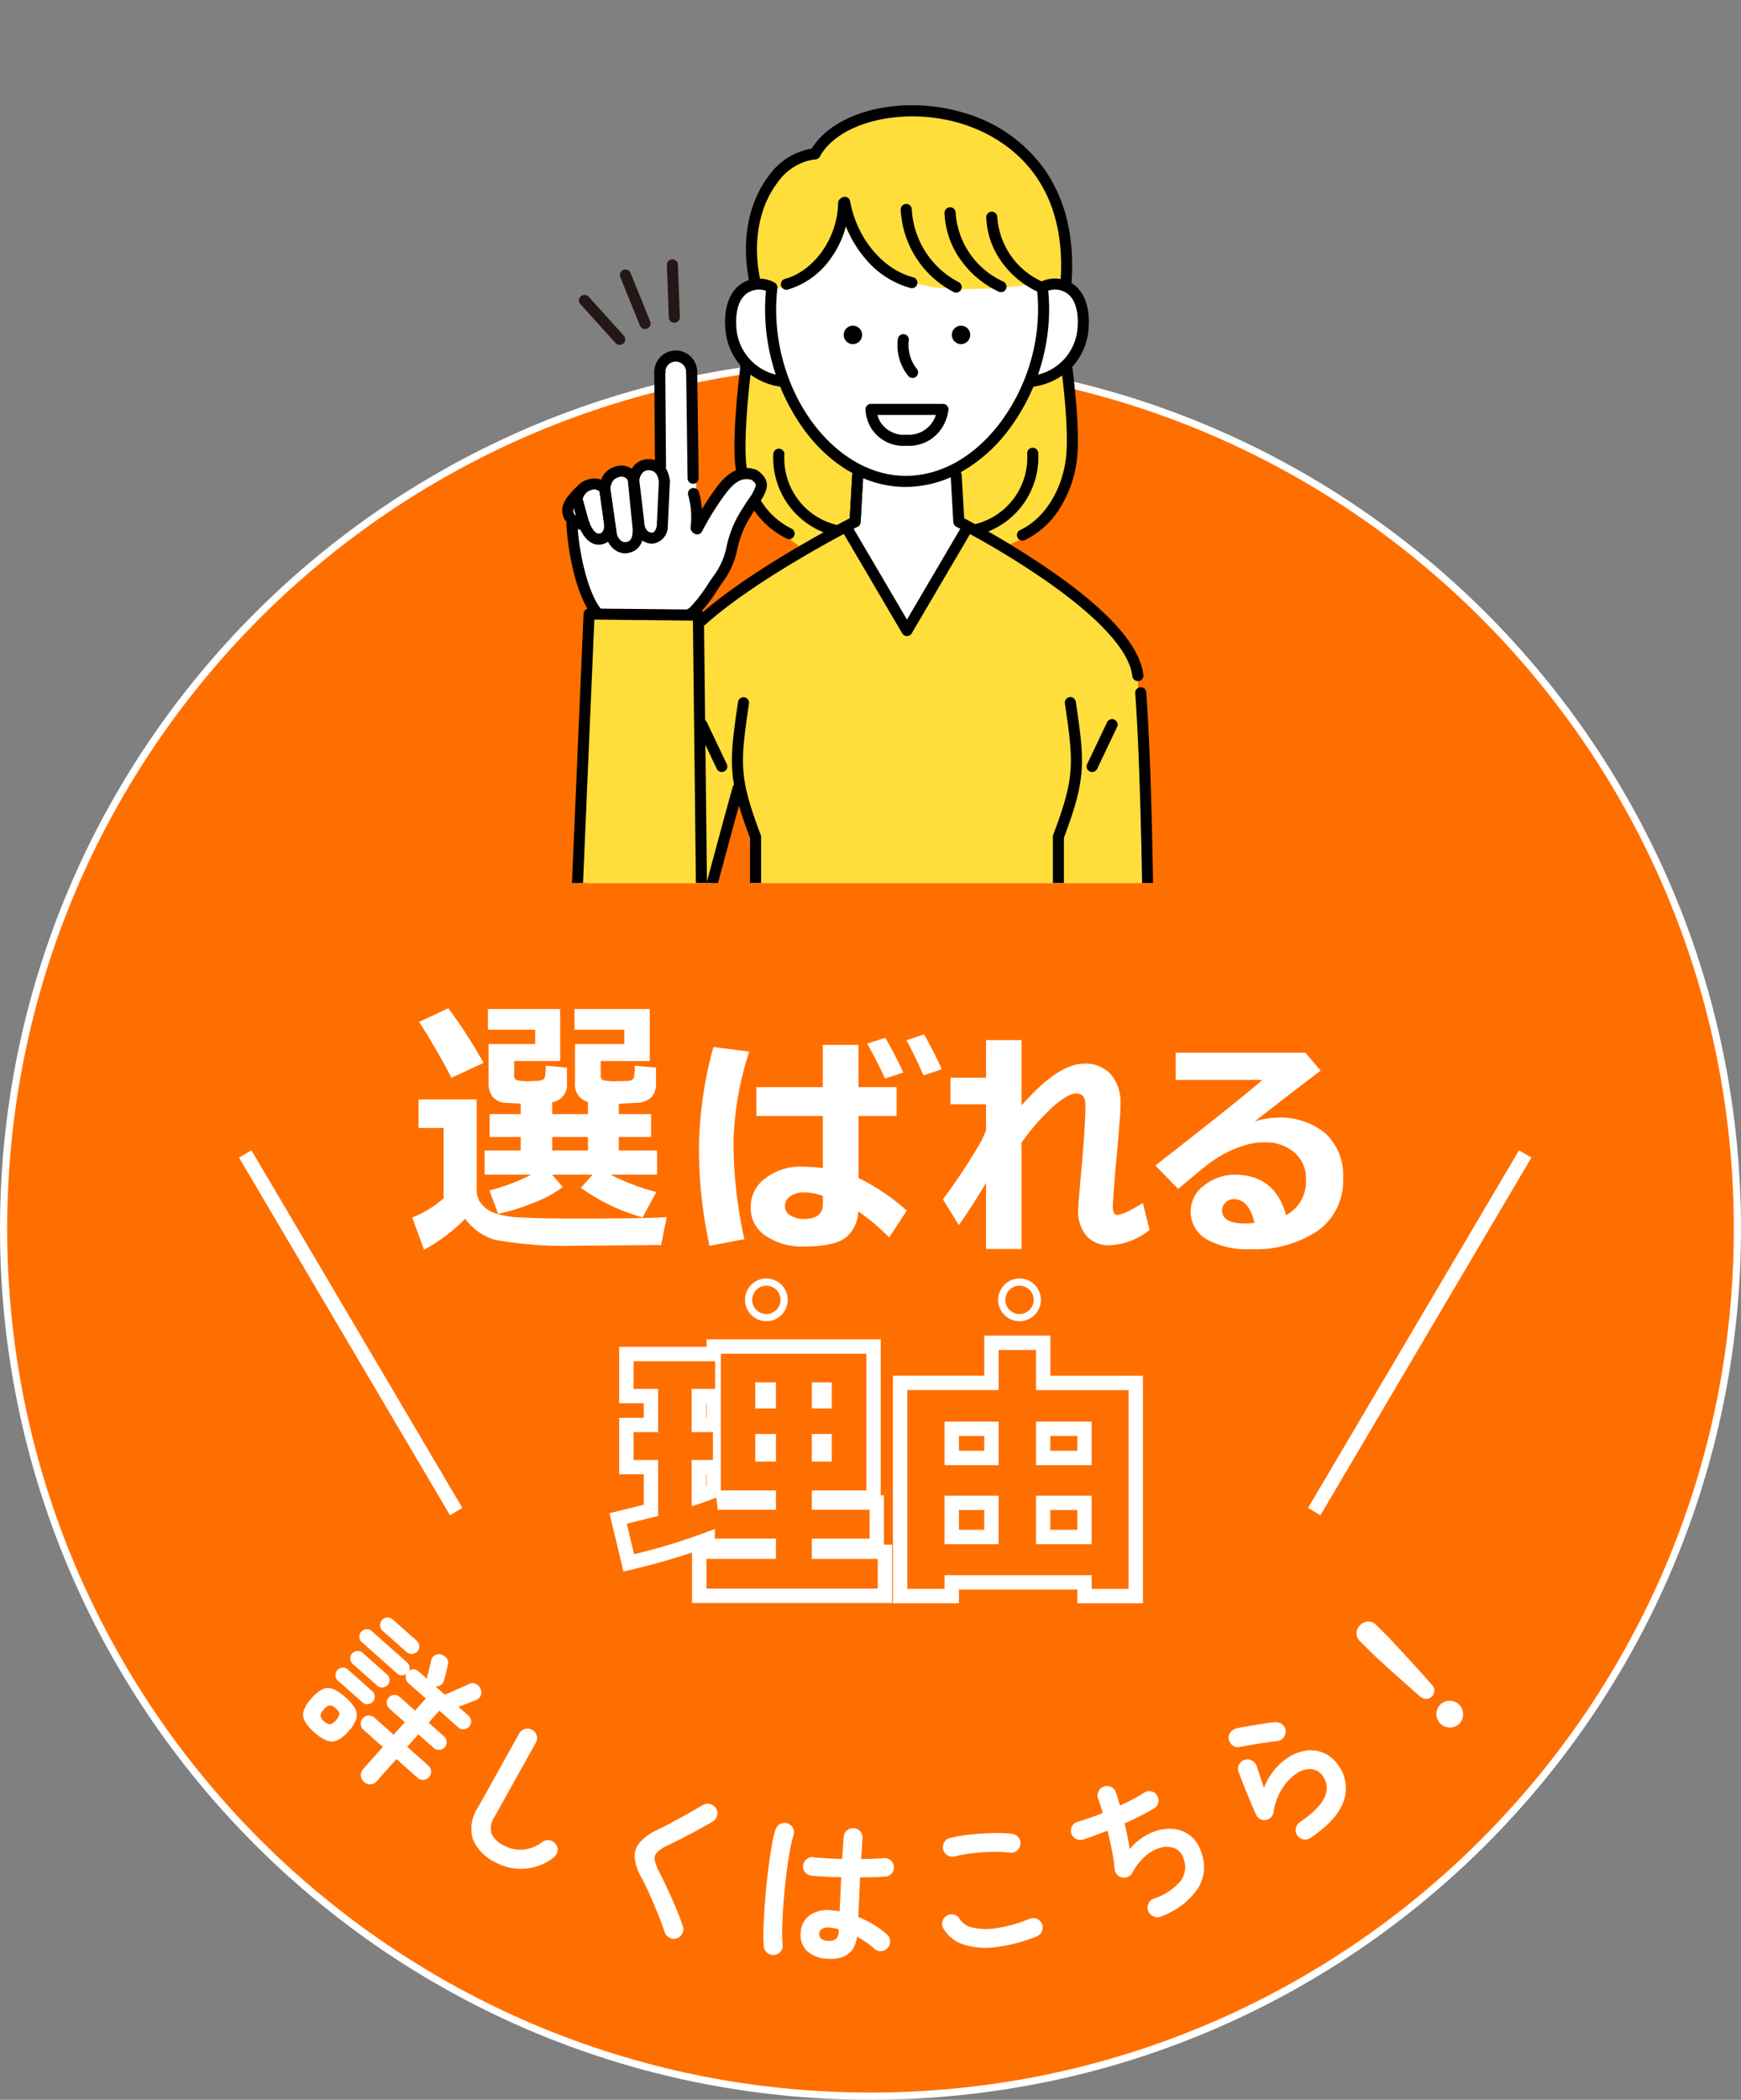 <svg id="fixbn_reason" xmlns="http://www.w3.org/2000/svg" xmlns:xlink="http://www.w3.org/1999/xlink" width="242.584" height="292.424" viewBox="0 0 242.584 292.424">
  <rect x="0" y="0" width="242.584" height="292.424" fill="#808080" stroke="none"/>
  <defs>
    <clipPath id="clip-path">
      <rect id="長方形_199" data-name="長方形 199" width="136.201" height="122.968" transform="translate(0)" fill="#fff" stroke="#707070" stroke-width="1"/>
    </clipPath>
  </defs>
  <g id="パス_4160" data-name="パス 4160" transform="translate(0 49.839)" fill="#ff6f00">
    <path d="M 121.292 242.084 C 113.096 242.084 104.906 241.259 96.948 239.63 C 89.193 238.043 81.564 235.675 74.275 232.592 C 67.117 229.565 60.214 225.818 53.757 221.455 C 47.36 217.134 41.345 212.171 35.879 206.705 C 30.413 201.239 25.45 195.224 21.129 188.828 C 16.767 182.37 13.02 175.467 9.992 168.31 C 6.909 161.02 4.541 153.392 2.954 145.637 C 1.326 137.679 0.5 129.488 0.5 121.292 C 0.5 113.096 1.326 104.906 2.954 96.948 C 4.541 89.193 6.909 81.564 9.992 74.275 C 13.02 67.117 16.767 60.214 21.129 53.757 C 25.45 47.36 30.413 41.345 35.879 35.879 C 41.345 30.413 47.36 25.45 53.757 21.129 C 60.214 16.767 67.117 13.02 74.275 9.992 C 81.564 6.909 89.193 4.541 96.948 2.954 C 104.906 1.326 113.096 0.5 121.292 0.5 C 129.488 0.5 137.679 1.326 145.637 2.954 C 153.392 4.541 161.02 6.909 168.31 9.992 C 175.467 13.02 182.37 16.767 188.828 21.129 C 195.224 25.45 201.239 30.413 206.705 35.879 C 212.171 41.345 217.134 47.36 221.455 53.757 C 225.818 60.214 229.565 67.117 232.592 74.275 C 235.675 81.564 238.043 89.193 239.63 96.948 C 241.259 104.906 242.084 113.096 242.084 121.292 C 242.084 129.488 241.259 137.679 239.63 145.637 C 238.043 153.392 235.675 161.02 232.592 168.31 C 229.565 175.467 225.818 182.37 221.455 188.828 C 217.134 195.224 212.171 201.239 206.705 206.705 C 201.239 212.171 195.224 217.134 188.828 221.455 C 182.37 225.818 175.467 229.565 168.31 232.592 C 161.02 235.675 153.392 238.043 145.637 239.63 C 137.679 241.259 129.488 242.084 121.292 242.084 Z" stroke="none"/>
    <path d="M 121.292 1 C 113.13 1 104.973 1.822 97.048 3.444 C 89.325 5.024 81.729 7.382 74.469 10.453 C 67.342 13.467 60.467 17.199 54.036 21.543 C 47.667 25.847 41.676 30.789 36.233 36.233 C 30.789 41.676 25.847 47.667 21.543 54.036 C 17.199 60.467 13.467 67.342 10.453 74.469 C 7.382 81.729 5.024 89.325 3.444 97.048 C 1.822 104.973 1 113.13 1 121.292 C 1 129.455 1.822 137.611 3.444 145.536 C 5.024 153.259 7.382 160.856 10.453 168.115 C 13.467 175.243 17.199 182.117 21.543 188.548 C 25.847 194.918 30.789 200.908 36.233 206.352 C 41.676 211.795 47.667 216.738 54.036 221.041 C 60.467 225.386 67.342 229.117 74.469 232.132 C 81.729 235.202 89.325 237.56 97.048 239.141 C 104.973 240.762 113.13 241.584 121.292 241.584 C 129.455 241.584 137.611 240.762 145.536 239.141 C 153.259 237.56 160.856 235.202 168.115 232.132 C 175.243 229.117 182.117 225.386 188.548 221.041 C 194.918 216.738 200.908 211.795 206.352 206.352 C 211.795 200.908 216.738 194.918 221.041 188.548 C 225.386 182.117 229.117 175.243 232.132 168.115 C 235.202 160.856 237.56 153.259 239.141 145.536 C 240.762 137.611 241.584 129.455 241.584 121.292 C 241.584 113.13 240.762 104.973 239.141 97.048 C 237.56 89.325 235.202 81.729 232.132 74.469 C 229.117 67.342 225.386 60.467 221.041 54.036 C 216.738 47.667 211.795 41.676 206.352 36.233 C 200.908 30.789 194.918 25.847 188.548 21.543 C 182.117 17.199 175.243 13.467 168.115 10.453 C 160.856 7.382 153.259 5.024 145.536 3.444 C 137.611 1.822 129.455 1 121.292 1 M 121.292 0 C 188.28 0 242.584 54.304 242.584 121.292 C 242.584 188.28 188.28 242.584 121.292 242.584 C 54.304 242.584 0 188.28 0 121.292 C 0 54.304 54.304 0 121.292 0 Z" stroke="none" fill="#fff"/>
  </g>
  <g id="グループ_529" data-name="グループ 529" transform="matrix(0.999, 0.035, -0.035, 0.999, 42.866, 220.654)">
    <path id="パス_3574" data-name="パス 3574" d="M1.656,16.349A5.778,5.778,0,0,1,.249,14.8a1.835,1.835,0,0,1-.17-1.456,5.012,5.012,0,0,1,1.005-1.7,5.1,5.1,0,0,1,1.5-1.333,1.811,1.811,0,0,1,1.449-.09,6.032,6.032,0,0,1,1.781,1.1,5.988,5.988,0,0,1,1.414,1.543A1.858,1.858,0,0,1,7.424,14.3,4.944,4.944,0,0,1,6.4,16.038a4.854,4.854,0,0,1-1.489,1.3,1.89,1.89,0,0,1-1.471.1A5.773,5.773,0,0,1,1.656,16.349Zm1.307-1.581a1.231,1.231,0,0,0,.851.389,1.506,1.506,0,0,0,.79-.607,1.517,1.517,0,0,0,.441-.881c-.007-.223-.185-.481-.536-.772a1.2,1.2,0,0,0-.851-.374,1.46,1.46,0,0,0-.789.593,1.444,1.444,0,0,0-.44.9A1.233,1.233,0,0,0,2.963,14.767Zm1.712-5.74a.953.953,0,0,1-.357-.695A1.04,1.04,0,0,1,5.246,7.21.966.966,0,0,1,6,7.429l3.536,2.923a.969.969,0,0,1,.356.695,1.038,1.038,0,0,1-.928,1.122.959.959,0,0,1-.75-.219Zm1.98-2.4A.963.963,0,0,1,6.3,5.936a1.038,1.038,0,0,1,.928-1.122.96.96,0,0,1,.75.218l3.535,2.923a.958.958,0,0,1,.357.695,1.038,1.038,0,0,1-.928,1.122.958.958,0,0,1-.75-.218ZM8.822,23.015a1.272,1.272,0,0,1-.471-.848,1.209,1.209,0,0,1,.3-.953l2.614-3.162L8.494,15.761a1.117,1.117,0,0,1-.409-.768,1.084,1.084,0,0,1,.256-.846,1.063,1.063,0,0,1,.769-.394,1.119,1.119,0,0,1,.831.258L12.714,16.3,14.2,14.5l-2.211-1.828a1.081,1.081,0,0,1,1.377-1.667l2.211,1.828L17.014,11.1,14.5,9.019a1.047,1.047,0,0,1-.36-.569,1.08,1.08,0,0,1,.024-.652,1.115,1.115,0,0,1-.616.192.9.9,0,0,1-.623-.215l-5.1-4.216a.956.956,0,0,1-.356-.695,1.04,1.04,0,0,1,.928-1.122.961.961,0,0,1,.749.219l5.1,4.216a.97.97,0,0,1,.332.532.951.951,0,0,1-.051.616,1.062,1.062,0,0,1,1.351.028l1.239,1.027c-.008-.083-.012-.164-.015-.241a.669.669,0,0,1,.034-.232c.039-.139.084-.345.136-.615s.109-.549.171-.831.109-.525.143-.727a1.041,1.041,0,0,1,.5-.706A1.066,1.066,0,0,1,18.93,4.9a1.415,1.415,0,0,1,.791.481,1,1,0,0,1,.215.864c-.035.2-.081.448-.142.742s-.123.582-.183.863-.116.51-.163.682a1.067,1.067,0,0,1-.434.629,1.19,1.19,0,0,1-.71.2l1.344,1.111c.181-.08.42-.193.72-.336s.618-.3.953-.458.651-.316.95-.459.524-.258.673-.346a1.092,1.092,0,0,1,.933-.072,1.243,1.243,0,0,1,.7.653,1.135,1.135,0,0,1,.1.914,1.089,1.089,0,0,1-.609.67c-.261.128-.63.295-1.112.5s-.929.39-1.34.565L23.064,13.3a1.081,1.081,0,0,1-1.376,1.667l-2.72-2.248-1.434,1.734,2.21,1.827a1.092,1.092,0,0,1,.145,1.522,1.1,1.1,0,0,1-1.522.145l-2.21-1.828-1.489,1.8,3.043,2.515a1.13,1.13,0,0,1,.15,1.584,1.111,1.111,0,0,1-.776.419,1.089,1.089,0,0,1-.822-.251l-3.043-2.516-2.615,3.162a1.225,1.225,0,0,1-1.784.185ZM10.652,1.864a.976.976,0,0,1-.356-.71,1.026,1.026,0,0,1,.233-.766,1.019,1.019,0,0,1,.714-.382A1,1,0,0,1,12,.232L15.47,3.1a1.053,1.053,0,0,1,.142,1.49,1.037,1.037,0,0,1-.71.372,1.01,1.01,0,0,1-.782-.23Z" transform="translate(0 4.213)" fill="#fff"/>
    <path id="パス_3575" data-name="パス 3575" d="M3.368,18.7a6.132,6.132,0,0,1-3.1-3.066,5.316,5.316,0,0,1,.585-4.449L6.219.725A1.281,1.281,0,0,1,6.991.067,1.274,1.274,0,0,1,8,.151a1.282,1.282,0,0,1,.658.772,1.275,1.275,0,0,1-.085,1.01L3.207,12.393a2.891,2.891,0,0,0-.381,2.359,3.435,3.435,0,0,0,1.74,1.612,4.875,4.875,0,0,0,2.618.525A5.184,5.184,0,0,0,9.99,15.7a1.329,1.329,0,0,1,1.871.266,1.161,1.161,0,0,1,.256.975,1.433,1.433,0,0,1-.523.9,7.368,7.368,0,0,1-4.053,1.69A7.551,7.551,0,0,1,3.368,18.7Z" transform="translate(23.981 19.002)" fill="#fff"/>
    <path id="パス_3576" data-name="パス 3576" d="M6.273,18.884a1.268,1.268,0,0,1-1.013-.048,1.318,1.318,0,0,1-.7-.72q-.451-1.235-1.061-2.6T2.26,12.875Q1.636,11.605,1.1,10.69A7.29,7.29,0,0,1,.023,7.923a2.892,2.892,0,0,1,.589-2.16A7.331,7.331,0,0,1,2.989,3.912c.368-.193.819-.44,1.346-.743s1.088-.627,1.68-.973,1.17-.7,1.734-1.05S8.821.475,9.273.2A1.281,1.281,0,0,1,10.285.041a1.314,1.314,0,0,1,.835.6,1.2,1.2,0,0,1,.163.99,1.313,1.313,0,0,1-.594.835q-.962.616-2.105,1.285T6.371,5.013Q5.3,5.611,4.539,6A5.117,5.117,0,0,0,3.1,7.029a1.192,1.192,0,0,0-.283,1.078,6.175,6.175,0,0,0,.667,1.588q.529.937,1.184,2.225t1.3,2.666q.643,1.377,1.078,2.585a1.18,1.18,0,0,1-.023,1.008A1.282,1.282,0,0,1,6.273,18.884Z" transform="translate(46.877 28.587)" fill="#fff"/>
    <path id="パス_3577" data-name="パス 3577" d="M1.626,18.441a1.314,1.314,0,0,1-.984-.259,1.311,1.311,0,0,1-.517-.859A16.581,16.581,0,0,1,0,15.331q-.017-1.259.024-2.825T.168,9.255q.1-1.685.252-3.28t.346-2.9A17,17,0,0,1,1.192.963,1.3,1.3,0,0,1,1.819.17a1.241,1.241,0,0,1,1-.114,1.292,1.292,0,0,1,.791.627,1.241,1.241,0,0,1,.114,1,16.168,16.168,0,0,0-.411,2.036q-.182,1.23-.328,2.691t-.24,3q-.095,1.543-.128,2.986t-.006,2.626a18.007,18.007,0,0,0,.132,1.938,1.178,1.178,0,0,1-.247.961A1.355,1.355,0,0,1,1.626,18.441Zm7.34.27a4.36,4.36,0,0,1-2.8-.983A3.04,3.04,0,0,1,5.2,15.182a3.1,3.1,0,0,1,1.166-2.436,4.386,4.386,0,0,1,2.979-.8,10.718,10.718,0,0,1,1.166.112q.019-1.036.033-2.261t.022-2.5q-1.17.021-2.262,0T6.418,7.218a1.272,1.272,0,0,1-.9-.444,1.242,1.242,0,0,1-.306-.95,1.347,1.347,0,0,1,.466-.875,1.208,1.208,0,0,1,.928-.306q.771.054,1.818.084c.7.019,1.43.024,2.2.008.007-.558.022-1.095.041-1.609s.04-1,.058-1.454a1.294,1.294,0,0,1,.411-.922A1.241,1.241,0,0,1,12.074.4a1.271,1.271,0,0,1,.933.422,1.307,1.307,0,0,1,.338.953q-.029.682-.045,1.41c-.011.485-.028.979-.048,1.478q.974-.05,1.781-.106T16.4,4.434a1.178,1.178,0,0,1,.961.248,1.267,1.267,0,0,1,.495.87,1.245,1.245,0,0,1-.269.959,1.2,1.2,0,0,1-.868.474q-.623.062-1.54.125t-1.98.11q-.017,1.545-.029,2.979t-.036,2.537a15.348,15.348,0,0,1,2.244,1.038A13.156,13.156,0,0,1,17.192,15a1.315,1.315,0,0,1,.495.892,1.288,1.288,0,0,1-.259.972,1.32,1.32,0,0,1-.87.517,1.17,1.17,0,0,1-.972-.259,13.531,13.531,0,0,0-1.181-.864,12.046,12.046,0,0,0-1.337-.758Q12.713,18.859,8.966,18.711Zm.1-2.491q1.367.052,1.419-1.248a1.361,1.361,0,0,0,0-.177c0-.073,0-.154,0-.243a6.794,6.794,0,0,0-1.339-.186,1.564,1.564,0,0,0-1.013.225.837.837,0,0,0-.346.671.789.789,0,0,0,.281.673A1.651,1.651,0,0,0,9.064,16.22Z" transform="translate(65.187 30.875)" fill="#fff"/>
    <path id="パス_3578" data-name="パス 3578" d="M9.4,2.692a19.437,19.437,0,0,0-2.59-.024,25.487,25.487,0,0,0-2.673.281,22.024,22.024,0,0,0-2.417.516,1.3,1.3,0,0,1-1.012-.09,1.244,1.244,0,0,1-.642-.783A1.3,1.3,0,0,1,.152,1.581,1.259,1.259,0,0,1,.936.938,22,22,0,0,1,3.788.355Q5.364.134,6.88.045a20.578,20.578,0,0,1,2.677,0A1.394,1.394,0,0,1,10.466.5a1.205,1.205,0,0,1,.323.939,1.243,1.243,0,0,1-.431.917A1.248,1.248,0,0,1,9.4,2.692Zm4.1,11.528a22.794,22.794,0,0,1-5.738,1.7A10.174,10.174,0,0,1,3.3,15.684a5.006,5.006,0,0,1-2.823-2.1,1.217,1.217,0,0,1-.177-1A1.273,1.273,0,0,1,.9,11.763a1.2,1.2,0,0,1,.988-.174,1.279,1.279,0,0,1,.812.6,2.9,2.9,0,0,0,1.947,1.135,9.179,9.179,0,0,0,3.377-.092,19.908,19.908,0,0,0,4.438-1.445,1.218,1.218,0,0,1,1.008-.01,1.341,1.341,0,0,1,.729.711,1.31,1.31,0,0,1,0,1.008A1.293,1.293,0,0,1,13.495,14.219Z" transform="translate(89.771 31.237)" fill="#fff"/>
    <path id="パス_3579" data-name="パス 3579" d="M12.958,17.913a1.235,1.235,0,0,1-1.015.028,1.425,1.425,0,0,1-.768-.7,1.276,1.276,0,0,1-.03-1.026,1.245,1.245,0,0,1,.71-.735,8.311,8.311,0,0,0,3.757-2.717,3.3,3.3,0,0,0,.158-3.158,2.137,2.137,0,0,0-1.255-1.27A3.024,3.024,0,0,0,12.6,8.331a5.378,5.378,0,0,0-2.08,1.233,7.98,7.98,0,0,0-1.765,2.426,1.174,1.174,0,0,1-.589.568,1.491,1.491,0,0,1-.824.114,1.352,1.352,0,0,1-.713-.4,1.284,1.284,0,0,1-.353-.738,22.37,22.37,0,0,0-.447-2.513q-.325-1.416-.731-2.8c-.659.289-1.285.553-1.869.788s-1.1.429-1.55.582A1.211,1.211,0,0,1,.7,7.5a1.276,1.276,0,0,1-.638-.762,1.213,1.213,0,0,1,.094-.982,1.285,1.285,0,0,1,.762-.638q.7-.219,1.592-.565t1.844-.765c-.131-.39-.255-.75-.374-1.074s-.229-.609-.331-.855a1.311,1.311,0,0,1-.022-1A1.276,1.276,0,0,1,4.318.125,1.259,1.259,0,0,1,5.329.088a1.227,1.227,0,0,1,.722.7c.1.23.2.507.306.827s.226.67.352,1.048A23.028,23.028,0,0,0,10.04.738a1.257,1.257,0,0,1,.979-.2,1.191,1.191,0,0,1,.816.557,1.254,1.254,0,0,1,.208.965,1.235,1.235,0,0,1-.542.822q-.811.525-1.86,1.1t-2.2,1.15Q7.714,6.071,7.93,7t.363,1.678a8.073,8.073,0,0,1,1.959-1.839,7.363,7.363,0,0,1,2.255-1.008,5.518,5.518,0,0,1,2.273-.106A4.35,4.35,0,0,1,16.77,6.6a4.68,4.68,0,0,1,1.4,1.938,5.715,5.715,0,0,1-.208,5.316A10.576,10.576,0,0,1,12.958,17.913Z" transform="translate(107.525 24.161)" fill="#fff"/>
    <path id="パス_3580" data-name="パス 3580" d="M6.857,2.618q-.782.116-1.748.292c-.644.119-1.282.243-1.919.372S2,3.536,1.525,3.653a1.132,1.132,0,0,1-.96-.218,1.345,1.345,0,0,1-.545-.857A1.23,1.23,0,0,1,.25,1.6,1.46,1.46,0,0,1,1.1,1.043Q1.861.861,2.766.674T4.6.309Q5.523.133,6.3.016A1.433,1.433,0,0,1,7.3.224a1.285,1.285,0,0,1,.584.818,1.362,1.362,0,0,1-.193,1A1.215,1.215,0,0,1,6.857,2.618Zm5.017,13.339a1.3,1.3,0,0,1-.984.23,1.313,1.313,0,0,1-.864-.525,1.286,1.286,0,0,1-.23-.983,1.321,1.321,0,0,1,.527-.866q5-3.627,3.04-6.43a2.166,2.166,0,0,0-1.643-1.005,3.125,3.125,0,0,0-2.048.651,6.958,6.958,0,0,0-2,2.243,8.343,8.343,0,0,0-1.059,3.282,1.209,1.209,0,0,1-.371.758,1.269,1.269,0,0,1-.747.374,1.113,1.113,0,0,1-.775-.145,1.374,1.374,0,0,1-.551-.6Q3.765,12.1,3.3,11.1T2.378,9.071c-.306-.693-.577-1.34-.82-1.944a1.181,1.181,0,0,1,.006-1.012,1.3,1.3,0,0,1,.74-.694,1.284,1.284,0,0,1,1.016.03,1.269,1.269,0,0,1,.7.735c.153.4.324.855.517,1.375s.4,1.07.626,1.647a8.911,8.911,0,0,1,3.12-4.279,6.2,6.2,0,0,1,2.685-1.123,4.6,4.6,0,0,1,2.531.331,4.859,4.859,0,0,1,2.031,1.73,5.336,5.336,0,0,1,.767,4.872Q15.487,13.35,11.874,15.957Z" transform="translate(129.052 14.449)" fill="#fff"/>
    <path id="パス_3581" data-name="パス 3581" d="M10.8,10.114a1.093,1.093,0,0,1-.75.358,1.179,1.179,0,0,1-.823-.248Q8.569,9.7,7.737,9.011T6.026,7.6Q5.148,6.875,4.356,6.2T2.965,5.011q-.6-.521-.873-.776L.487,2.753A1.45,1.45,0,0,1,0,1.687,1.557,1.557,0,0,1,.446.554,1.591,1.591,0,0,1,1.556,0a1.452,1.452,0,0,1,1.1.4l1.6,1.481q.275.255.835.818T6.39,4q.732.736,1.529,1.547T9.466,7.141q.749.78,1.319,1.4a1.089,1.089,0,0,1,.328.784A1.12,1.12,0,0,1,10.8,10.114Zm3.954,3.652A1.875,1.875,0,0,1,12,11.221a1.875,1.875,0,0,1,2.754,2.545Z" transform="translate(146.358 0)" fill="#fff"/>
  </g>
  <g id="マスクグループ_36" data-name="マスクグループ 36" transform="translate(56.959)" clip-path="url(#clip-path)">
    <g id="グループ_538" data-name="グループ 538" transform="translate(21.387 14.654)">
      <g id="レイヤー_4" data-name="レイヤー 4" transform="translate(0 0)">
        <g id="color" transform="translate(0.593 0.568)">
          <g id="グループ_531" data-name="グループ 531" transform="translate(0 0.27)">
            <g id="グループ_530" data-name="グループ 530">
              <path id="パス_3583" data-name="パス 3583" d="M2564.062,222.6l.616-2.35,2.658-2.119,1.618.347,2.157-2.158,1.772.693,2.351-1.618,1.734.308.155-14.023s2.555-4.345,4.583.886l.54,20.8,5.508-6.357.926-.308-.464-7.4.849-7.127s-5.7-9.056.96-11.786l.64-10.357s2.089-6.905,7.389-7.658c0,0,5.352-8.105,18.361-5.617,9.2,1.759,11.811,6.009,11.811,6.009l4.54,7.626.636,6.537.363,3.359s6.01,4.394.182,11.167v13.709a10.115,10.115,0,0,1-3.269,7.9,54.972,54.972,0,0,1-5.355,3.9l13.074,10.078s5.9.587,5.9,18.7l.817,18.158-.1,25.3-54.639-.184.018-31.7-2.312-5.876-5.4,18.207-15.7,3.661v-46.53l.968-.361-3.351-11.75Zm18.9,14.578,14.775-10.076-7.476-5.792-2.3,3.073-2.423,6.264-3.722,5.142Z" transform="translate(-2564.062 -166.291)" fill="#fff"/>
            </g>
          </g>
          <path id="パス_3584" data-name="パス 3584" d="M2684.52,169.631S2695,157.6,2711.2,167.719c0,0,10.155,5.866,8.229,19.7l-4.343.61s-12.2,1.842-17.348-.527c0,0-7.515-1.393-8.644-10.139,0,0-3.095,11.768-10.472,11.22l-2.659-.914s-.916-7.1.83-10.887l4.489-5.9Z" transform="translate(-2650.096 -163.667)" fill="#ffde3b"/>
          <path id="パス_3585" data-name="パス 3585" d="M2681.594,514.94l4.955-2.569.642,13.4a12.889,12.889,0,0,1-2.844,7.248,11.894,11.894,0,0,1-6.24,4.312l-6.514-3.395-.643-7.248s6.188-3.884,7.982-7.156S2681.594,514.94,2681.594,514.94Z" transform="translate(-2617.129 -476.524)" fill="#ffde3b"/>
          <path id="パス_3586" data-name="パス 3586" d="M2974.076,522.45l-.836,7.263-6.83,3.943s-5.4-3.8-6.337-6.76l.633-2.253-1.267-1.549h-1.62l.282-15.28,5.281,2.676,4.75,8.033Z" transform="translate(-2933.504 -472.435)" fill="#ffde3b"/>
          <path id="パス_3587" data-name="パス 3587" d="M2622.836,726.61s21.205,8.564,24.339,20.472l.994,53.819-54.357.309-.721-32.532-2.162-5.353-5.269,20.589s-11.165,14.962-17.173-2.985l17.5-41.385,20.56-13.507,8.161,14.33Z" transform="translate(-2567.573 -668.225)" fill="#ffde3b"/>
        </g>
        <g id="LINE" transform="translate(0 0)">
          <path id="パス_3588" data-name="パス 3588" d="M2951.092,660.256a.771.771,0,0,0,.77-.727l.368-6.443a.771.771,0,0,0-1.539-.088l-.369,6.444a.771.771,0,0,0,.726.814Z" transform="translate(-2910.294 -601.474)"/>
          <g id="グループ_532" data-name="グループ 532" transform="translate(22.683 24.132)">
            <path id="パス_3589" data-name="パス 3589" d="M2717.963,426.1a15.8,15.8,0,0,0,7.814-2.125,21.519,21.519,0,0,0,6.344-5.569,28.116,28.116,0,0,0,5.837-17.029,26.79,26.79,0,0,0-.185-3.138.771.771,0,1,0-1.531.182,25.027,25.027,0,0,1,.174,2.957,26.543,26.543,0,0,1-5.509,16.078c-3.585,4.581-8.182,7.1-12.945,7.1-9.609,0-18.04-10.832-18.04-23.182a24.788,24.788,0,0,1,.174-2.959.771.771,0,0,0-1.532-.182,26.869,26.869,0,0,0-.185,3.141,28.651,28.651,0,0,0,5.624,17.02C2707.779,423.362,2712.737,426.1,2717.963,426.1Z" transform="translate(-2692.804 -397.073)"/>
            <path id="パス_3590" data-name="パス 3590" d="M3061.459,407.968a.771.771,0,0,0,.088-1.537,7.214,7.214,0,0,1-6.391-6.9c-.068-1.016-.061-3.5,1.491-4.583a2.916,2.916,0,0,1,2.916-.237.771.771,0,1,0,.68-1.384,4.479,4.479,0,0,0-4.48.358c-1.545,1.082-2.326,3.25-2.146,5.949a8.7,8.7,0,0,0,3.085,6.307,9.35,9.35,0,0,0,4.664,2.025A.819.819,0,0,0,3061.459,407.968Z" transform="translate(-3053.592 -392.885)"/>
            <path id="パス_3591" data-name="パス 3591" d="M2645.316,407.968a.82.82,0,0,0,.092-.005,9.347,9.347,0,0,0,4.666-2.026,8.7,8.7,0,0,0,3.084-6.307c.181-2.7-.6-4.868-2.145-5.949a4.479,4.479,0,0,0-4.48-.358.771.771,0,0,0,.68,1.384,2.917,2.917,0,0,1,2.916.236c1.551,1.086,1.559,3.566,1.49,4.583a7.214,7.214,0,0,1-6.39,6.9.771.771,0,0,0,.088,1.537Z" transform="translate(-2602.495 -392.885)"/>
          </g>
          <g id="グループ_533" data-name="グループ 533" transform="translate(39.209 30.7)">
            <ellipse id="楕円形_68" data-name="楕円形 68" cx="1.285" cy="1.285" rx="1.285" ry="1.285" transform="translate(15.066)"/>
            <ellipse id="楕円形_69" data-name="楕円形 69" cx="1.285" cy="1.285" rx="1.285" ry="1.285" transform="translate(0)"/>
            <path id="パス_3592" data-name="パス 3592" d="M2878.125,474.376a.77.77,0,0,0,.6-1.258,5.283,5.283,0,0,1-1.117-3.968.771.771,0,0,0-1.529-.207,6.753,6.753,0,0,0,1.45,5.148A.772.772,0,0,0,2878.125,474.376Z" transform="translate(-2868.53 -467.093)"/>
          </g>
          <path id="パス_3593" data-name="パス 3593" d="M2840.521,568.569h.071a5.422,5.422,0,0,0,4.88-2.505,6.225,6.225,0,0,0,.9-2.484.772.772,0,0,0-.768-.844h-10.029a.771.771,0,0,0-.771.784,5.679,5.679,0,0,0,.762,2.539A5.323,5.323,0,0,0,2840.521,568.569Zm4.1-4.292a4.624,4.624,0,0,1-.487,1.008,3.949,3.949,0,0,1-3.553,1.742h-.06a3.9,3.9,0,0,1-3.607-1.705,4.053,4.053,0,0,1-.442-1.045Z" transform="translate(-2792.561 -521.142)"/>
          <path id="パス_3594" data-name="パス 3594" d="M2557.389,999.711a.77.77,0,0,0,.77-.77c0-.345.05-34.694-1.152-51.606a.771.771,0,0,0-1.539.109c1.2,16.856,1.15,51.15,1.15,51.494a.771.771,0,0,0,.77.772Z" transform="translate(-2475.633 -865.562)"/>
          <path id="パス_3595" data-name="パス 3595" d="M2596.738,681.67a.7.7,0,0,0,.086,0,.771.771,0,0,0,.682-.851c-.451-4.07-4.886-9.026-13.184-14.728A123.788,123.788,0,0,0,2572.546,659L2572.2,653a.771.771,0,1,0-1.54.088l.369,6.443a.769.769,0,0,0,.42.643,120.966,120.966,0,0,1,12.01,7.194c7.791,5.357,12.118,10.066,12.512,13.618A.771.771,0,0,0,2596.738,681.67Z" transform="translate(-2516.545 -601.473)"/>
          <path id="パス_3596" data-name="パス 3596" d="M2560.344,1449.8h0l54.461-.2a.771.771,0,0,0,0-1.542h0l-54.462.2a.771.771,0,0,0,0,1.543Z" transform="translate(-2533.472 -1315.453)"/>
          <path id="パス_3597" data-name="パス 3597" d="M2951.091,674.01a.77.77,0,0,0,.519-.2c7.113-6.457,21.055-13.566,21.194-13.637a.771.771,0,0,0,.421-.644l.369-6.443a.771.771,0,0,0-1.54-.088l-.344,6c-2.383,1.232-14.466,7.611-21.138,13.667a.771.771,0,0,0,.519,1.342Z" transform="translate(-2931.658 -601.474)"/>
          <g id="グループ_534" data-name="グループ 534" transform="translate(0 34.16)">
            <path id="パス_3598" data-name="パス 3598" d="M3174.409,527.658h.01a.773.773,0,0,0,.762-.781l-.2-14.877a.771.771,0,0,0-.771-.761h-.011a.771.771,0,0,0-.759.781l.2,14.878A.771.771,0,0,0,3174.409,527.658Z" transform="translate(-3156.182 -509.1)"/>
            <path id="パス_3599" data-name="パス 3599" d="M3213.2,644.46c.021,0,.041,0,.063,0a.771.771,0,0,0,.706-.83,1.626,1.626,0,0,1,1.179-1.765,1.037,1.037,0,0,1,1.2.238.771.771,0,0,0,1.435-.267c.194-1.315.624-1.569,1.124-1.746a1.07,1.07,0,0,1,1.478.668.771.771,0,0,0,1.475-.232c.047-.5.384-1.452,1.321-1.433.826.018,1.3.574,1.4,1.651a.771.771,0,1,0,1.534-.148c-.18-1.871-1.266-3.009-2.9-3.045a2.671,2.671,0,0,0-2.4,1.34,2.6,2.6,0,0,0-2.424-.256,2.849,2.849,0,0,0-1.837,1.772,2.938,2.938,0,0,0-1.861-.017,3.181,3.181,0,0,0-2.265,3.364A.771.771,0,0,0,3213.2,644.46Z" transform="translate(-3211.131 -622.423)"/>
            <path id="パス_3600" data-name="パス 3600" d="M3218.512,526.312h.006a.772.772,0,0,0,.766-.778l-.108-13.187a.771.771,0,0,0-.771-.765h0a.771.771,0,0,0-.765.777l.107,13.187A.771.771,0,0,0,3218.512,526.312Z" transform="translate(-3204.829 -509.408)"/>
            <path id="パス_3601" data-name="パス 3601" d="M3176.15,494.155h.046a.77.77,0,0,0,.723-.816,1.436,1.436,0,0,1,1.426-1.367h.035a1.475,1.475,0,0,1,1.434,1.462.771.771,0,1,0,1.53-.188,2.967,2.967,0,0,0-2.958-2.816h-.072a2.974,2.974,0,0,0-2.935,3A.772.772,0,0,0,3176.15,494.155Z" transform="translate(-3162.551 -490.428)"/>
            <path id="パス_3602" data-name="パス 3602" d="M3215.716,668.054a2.419,2.419,0,0,0,2.169-2.485.034.034,0,0,0,0-.012l.287-6.126a.771.771,0,0,0-1.541-.072l-.286,6.119c-.033.5-.317,1.047-.648,1.033h-.022c-.842,0-1.08-.955-1.087-1.517,0-.027,0-.053-.005-.08l-.687-5.816a.771.771,0,1,0-1.531.181l.683,5.778a2.787,2.787,0,0,0,2.61,3Z" transform="translate(-3203.176 -641.149)"/>
            <path id="パス_3603" data-name="パス 3603" d="M3251.444,668.89a2.106,2.106,0,0,0,.324-.025c2.284-.354,2.293-2.539,2.3-3.361,0-.026,0-.053-.006-.08l-.687-6.87a.771.771,0,0,0-1.535.153l.685,6.83c-.011,1.266-.246,1.689-.993,1.8a.877.877,0,0,1-.65-.225,1.672,1.672,0,0,1-.6-1.182c0-.021,0-.042-.006-.063l-.927-6.364a.771.771,0,0,0-1.526.222l.923,6.335a3.236,3.236,0,0,0,1.168,2.253A2.444,2.444,0,0,0,3251.444,668.89Z" transform="translate(-3242.714 -640.647)"/>
            <path id="パス_3604" data-name="パス 3604" d="M3290.158,682.313a2.358,2.358,0,0,0,.614-.084c1.013-.271,1.952-1.395,1.629-3.224l-.574-4.181a.771.771,0,0,0-1.527.21l.577,4.2c0,.011,0,.021,0,.032.152.84-.14,1.379-.507,1.477-.529.141-.97-.292-1.523-1.5l0,0-.839-3.04a.771.771,0,0,0-1.486.41l.856,3.1a.824.824,0,0,0,.042.119l.028.058C3287.741,680.524,3288.565,682.313,3290.158,682.313Z" transform="translate(-3285.089 -655.271)"/>
            <path id="パス_3605" data-name="パス 3605" d="M3323.7,680.852a1.217,1.217,0,0,0,.364-.05.771.771,0,0,0-.405-1.487,2.131,2.131,0,0,1-1.249-.7c-.331-.735.07-1.282,1-2.272.082-.087.162-.173.239-.258a.77.77,0,1,0-1.134-1.043l-.232.247c-.871.931-2.066,2.206-1.277,3.959A3.411,3.411,0,0,0,3323.7,680.852Zm-.1-1.52h0Z" transform="translate(-3320.751 -655.841)"/>
            <path id="パス_3606" data-name="パス 3606" d="M3304.389,731.5a.771.771,0,0,0,.526-1.334c-2.161-2.02-3.533-8.592-3.655-12.363a.771.771,0,0,0-1.542.05c.1,3.09,1.283,10.765,4.145,13.439A.768.768,0,0,0,3304.389,731.5Z" transform="translate(-3299.144 -693.761)"/>
            <path id="パス_3607" data-name="パス 3607" d="M3169.75,683.043a.77.77,0,0,0,.765-.689,14.309,14.309,0,0,0-.068-3.673,6.82,6.82,0,0,0-.328-1.437h0a.7.7,0,0,0-.371-.438.771.771,0,0,0-1.09.931.212.212,0,0,1,.006.023,11.242,11.242,0,0,1,.318,4.431.772.772,0,0,0,.685.849C3169.695,683.041,3169.724,683.043,3169.75,683.043Z" transform="translate(-3151.105 -657.565)"/>
            <path id="パス_3608" data-name="パス 3608" d="M3081.688,672.385h.018c.089,0,8.925-.221,11.259-2.2a21.552,21.552,0,0,0,2.928-3.785c.262-.393.51-.764.612-.89a11.516,11.516,0,0,0,2.066-4.7,14.553,14.553,0,0,1,1.215-3.409c.568-1.035,1.125-1.877,1.574-2.554,1.229-1.854,2.2-3.318.026-4.9a.754.754,0,0,0-.182-.1c-2.918-1.1-4.935,1.616-5.6,2.508a39.86,39.86,0,0,0-3.314,5.329.771.771,0,1,0,1.367.712,38.445,38.445,0,0,1,3.184-5.121c.963-1.3,2.156-2.541,3.72-2.018.617.471.579.7.557.842a6.755,6.755,0,0,1-1.047,1.9c-.465.7-1.042,1.573-1.64,2.666a15.745,15.745,0,0,0-1.354,3.758,10.162,10.162,0,0,1-1.772,4.118c-.147.181-.377.527-.7,1.005a21.491,21.491,0,0,1-2.644,3.466c-1.2,1.02-6.279,1.748-10.3,1.838a.771.771,0,0,0,.017,1.542Z" transform="translate(-3074.164 -633.226)"/>
          </g>
          <g id="グループ_535" data-name="グループ 535" transform="translate(1.182 70.092)">
            <path id="パス_3609" data-name="パス 3609" d="M3186.231,847.609,3171,847.458l-1.768,41.086c-.255,5.239,3.512,9.608,8.378,9.715h0c4.931.108,9.048-4.2,9.09-9.511Z" transform="translate(-3168.448 -846.687)" fill="#ffde3b"/>
            <path id="パス_3610" data-name="パス 3610" d="M3171.063,892.3a9.283,9.283,0,0,0,6.487-2.693,10.723,10.723,0,0,0,3.193-7.584v-.015l-.467-41.139a.771.771,0,0,0-.764-.762l-15.234-.152h-.008a.768.768,0,0,0-.769.738l-1.768,41.087a10.43,10.43,0,0,0,2.7,7.6,9,9,0,0,0,6.427,2.923Zm8.138-10.283a9.176,9.176,0,0,1-2.726,6.483,7.751,7.751,0,0,1-5.578,2.256,7.477,7.477,0,0,1-5.333-2.432,8.876,8.876,0,0,1-2.291-6.474l1.734-40.346,13.733.137Z" transform="translate(-3161.721 -839.958)"/>
          </g>
          <path id="パス_3611" data-name="パス 3611" d="M3113.172,1096.958a.774.774,0,0,0,.742-.561c.723-2.547,1.72-6.232,2.682-9.8s1.956-7.24,2.677-9.779a.77.77,0,1,0-1.482-.42c-.725,2.546-1.72,6.232-2.682,9.8s-1.958,7.24-2.677,9.778a.77.77,0,0,0,.529.952A.786.786,0,0,0,3113.172,1096.958Z" transform="translate(-3094.028 -981.5)"/>
          <path id="パス_3612" data-name="パス 3612" d="M2810.533,738.2a.772.772,0,0,0,.666-.38l8.456-14.392a.771.771,0,1,0-1.329-.781l-7.793,13.261-7.793-13.261a.771.771,0,1,0-1.329.781l8.458,14.392A.77.77,0,0,0,2810.533,738.2Z" transform="translate(-2762.506 -664.275)"/>
          <g id="グループ_536" data-name="グループ 536" transform="translate(18.681 82.444)">
            <path id="パス_3613" data-name="パス 3613" d="M2654.6,980.35a.769.769,0,0,0,.721-.5c3.153-8.371,2.994-10.482,1.721-19.073a.771.771,0,1,0-1.525.226c1.248,8.428,1.387,10.269-1.638,18.3a.771.771,0,0,0,.721,1.043Z" transform="translate(-2604.165 -960.118)"/>
            <path id="パス_3614" data-name="パス 3614" d="M2606.375,997.148a.772.772,0,0,0,.7-.439l2.775-5.829a.771.771,0,0,0-1.393-.663l-2.775,5.828a.772.772,0,0,0,.7,1.1Z" transform="translate(-2551.23 -986.728)"/>
            <path id="パス_3615" data-name="パス 3615" d="M2679.094,1181.919a.771.771,0,0,0,.771-.771c0-2.448.005-31.394.005-31.394h-1.542s-.006,28.946-.006,31.394A.772.772,0,0,0,2679.094,1181.919Z" transform="translate(-2628.654 -1130.259)"/>
            <path id="パス_3616" data-name="パス 3616" d="M3092.073,980.35a.77.77,0,0,0,.72-1.043c-3.025-8.036-2.884-9.876-1.637-18.3a.771.771,0,1,0-1.526-.226c-1.272,8.591-1.431,10.7,1.72,19.073A.773.773,0,0,0,3092.073,980.35Z" transform="translate(-3083.823 -960.118)"/>
            <path id="パス_3617" data-name="パス 3617" d="M3138.091,997.148a.771.771,0,0,0,.695-1.1l-2.775-5.828a.771.771,0,1,0-1.392.663l2.776,5.828A.769.769,0,0,0,3138.091,997.148Z" transform="translate(-3134.544 -986.728)"/>
            <path id="パス_3618" data-name="パス 3618" d="M3089.558,1181.546a.769.769,0,0,0,.77-.771c0-2.447,0-31.021,0-31.021h-1.543s.006,28.574.006,31.021A.772.772,0,0,0,3089.558,1181.546Z" transform="translate(-3081.307 -1130.259)"/>
          </g>
          <path id="パス_3619" data-name="パス 3619" d="M2970.167,296.177a.788.788,0,0,0,.2-.027,11.179,11.179,0,0,0,6.05-4.457,13.539,13.539,0,0,0,2.482-7.562.771.771,0,0,0-.762-.78h-.01a.772.772,0,0,0-.771.762c-.057,4.8-3.306,9.435-7.4,10.55a.771.771,0,0,0,.2,1.515Z" transform="translate(-2938.928 -270.478)"/>
          <path id="パス_3620" data-name="パス 3620" d="M2711.053,313.57a.771.771,0,0,0,.326-1.47,10.618,10.618,0,0,1-6.238-8.984.771.771,0,0,0-.769-.752h-.021a.771.771,0,0,0-.751.79,11.159,11.159,0,0,0,2.044,6.058,12.733,12.733,0,0,0,5.083,4.285A.771.771,0,0,0,2711.053,313.57Z" transform="translate(-2644.524 -287.538)"/>
          <path id="パス_3621" data-name="パス 3621" d="M2763.946,308.185a.771.771,0,0,0,.327-1.469,11.347,11.347,0,0,1-6.649-9.6.771.771,0,1,0-1.542.038,11.828,11.828,0,0,0,2.161,6.417,13.46,13.46,0,0,0,5.377,4.543A.764.764,0,0,0,2763.946,308.185Z" transform="translate(-2702.815 -282.153)"/>
          <path id="パス_3622" data-name="パス 3622" d="M2824.559,304.428a.771.771,0,0,0,.346-1.46,12.194,12.194,0,0,1-6.535-10.129.771.771,0,1,0-1.54.062,13.67,13.67,0,0,0,7.385,11.445A.752.752,0,0,0,2824.559,304.428Z" transform="translate(-2769.672 -278.328)"/>
          <path id="パス_3623" data-name="パス 3623" d="M2887.1,294.95a.771.771,0,0,0,.193-1.518c-4.249-1.091-7.863-5.439-8.789-10.574a.771.771,0,0,0-1.518.274,16.3,16.3,0,0,0,3.506,7.555,12.533,12.533,0,0,0,6.417,4.239A.774.774,0,0,0,2887.1,294.95Z" transform="translate(-2838.391 -269.468)"/>
          <path id="パス_3624" data-name="パス 3624" d="M2660.163,529.512a.768.768,0,0,0,.326-.073,11.835,11.835,0,0,0,4.915-4.492,16.571,16.571,0,0,0,2.29-6.3c.646-4.266-.569-13.131-.621-13.506a.772.772,0,0,0-1.529.212c.014.09,1.238,9.017.624,13.063-.668,4.416-3.1,8.1-6.335,9.625a.771.771,0,0,0,.33,1.469Z" transform="translate(-2596.038 -468.874)"/>
          <path id="パス_3625" data-name="パス 3625" d="M2713.594,634.552a.764.764,0,0,0,.174-.02,11.144,11.144,0,0,0,8.334-11.375.771.771,0,1,0-1.536.122,9.555,9.555,0,0,1-7.145,9.751.771.771,0,0,0,.173,1.522Z" transform="translate(-2655.782 -574.715)"/>
          <path id="パス_3626" data-name="パス 3626" d="M3048.793,694.3a.771.771,0,0,0,.329-1.469,10.367,10.367,0,0,1-4.366-4.081.771.771,0,1,0-1.318.8,11.894,11.894,0,0,0,5.027,4.676A.771.771,0,0,0,3048.793,694.3Z" transform="translate(-3017.19 -633.869)"/>
          <path id="パス_3627" data-name="パス 3627" d="M3102.772,520.227a.794.794,0,0,0,.116-.009.769.769,0,0,0,.646-.878c-.613-4.051.643-13.894.656-13.993a.771.771,0,1,0-1.529-.2c-.054.412-1.3,10.159-.651,14.421A.771.771,0,0,0,3102.772,520.227Z" transform="translate(-3077.836 -468.874)"/>
          <path id="パス_3628" data-name="パス 3628" d="M2990.481,635.53a.771.771,0,0,0,.174-1.522,9.552,9.552,0,0,1-7.145-9.751.771.771,0,0,0-1.538-.122,11.145,11.145,0,0,0,8.335,11.376A.786.786,0,0,0,2990.481,635.53Z" transform="translate(-2952.566 -575.593)"/>
          <path id="パス_3629" data-name="パス 3629" d="M2702.938,183.464a.773.773,0,0,0,.77-.719c.434-6.384-.915-11.764-4.007-15.992a20.841,20.841,0,0,0-11.106-7.587c-8.691-2.563-18.248-.159-21.3,5.359a.771.771,0,1,0,1.349.747c2.678-4.838,11.616-6.957,19.518-4.627,4.571,1.348,15.084,6.189,14.01,22a.771.771,0,0,0,.715.821Z" transform="translate(-2632.744 -158.139)"/>
          <path id="パス_3630" data-name="パス 3630" d="M3009.416,235.878a.787.787,0,0,0,.165-.018.772.772,0,0,0,.59-.917c-1.139-5.248-.292-10.245,2.321-13.709a7.623,7.623,0,0,1,5.324-3.31.771.771,0,1,0-.1-1.539,9.14,9.14,0,0,0-6.455,3.92c-2.885,3.822-3.832,9.277-2.6,14.965A.769.769,0,0,0,3009.416,235.878Z" transform="translate(-2982.544 -210.396)"/>
        </g>
      </g>
      <g id="レイヤー_14" data-name="レイヤー 14" transform="translate(2.346 21.47)">
        <g id="グループ_537" data-name="グループ 537" transform="translate(0 0)">
          <path id="パス_3631" data-name="パス 3631" d="M3199.967,375.806H3200a.772.772,0,0,0,.743-.8l-.265-7.279a.771.771,0,1,0-1.541.056l.264,7.279A.77.77,0,0,0,3199.967,375.806Z" transform="translate(-3186.707 -366.985)" fill="#231815"/>
          <path id="パス_3632" data-name="パス 3632" d="M3242.1,388.915a.771.771,0,0,0,.714-1.061l-2.739-6.749a.77.77,0,1,0-1.427.58l2.737,6.749A.773.773,0,0,0,3242.1,388.915Z" transform="translate(-3232.911 -379.221)" fill="#231815"/>
          <path id="パス_3633" data-name="パス 3633" d="M3278.6,422.183a.771.771,0,0,0,.572-1.288l-4.883-5.406a.771.771,0,1,0-1.144,1.033l4.881,5.406A.771.771,0,0,0,3278.6,422.183Z" transform="translate(-3272.948 -410.275)" fill="#231815"/>
        </g>
      </g>
    </g>
  </g>
  <path id="パス_3635" data-name="パス 3635" d="M3823.837,244.528l-29.394-49.807" transform="translate(-3760.275 -34.016)" fill="none" stroke="#fff" stroke-width="2"/>
  <path id="パス_3636" data-name="パス 3636" d="M3794.443,244.528l29.395-49.807" transform="translate(-3611.321 -34.016)" fill="none" stroke="#fff" stroke-width="2"/>
  <g id="グループ_8639" data-name="グループ 8639" transform="translate(8407.74 511.654)">
    <path id="パス_4849" data-name="パス 4849" d="M439.013,409.632a87.21,87.21,0,0,1-11.259,3.517l-1.017-4.247,4.372-1.084v-7.8h-3.426v-3.872h3.426v-6.024h-3.426v-3.855h11.366v3.854h-3.265v6.024h2.962v3.873h-2.962v6.453q2.123-.674,3.444-1.216l.178,1.7h8.118v-2.693h-7.671V385.22h20.269v19.045h-7.6v2.694h8.047v4.022H452.52v2.825h9.189v4.133H437.835V413.8h9.688v-2.825h-8.511Zm13.507-16.78H455.3v-3.647H452.52Zm-7.886,0h2.89v-3.647h-2.89Zm2.89,3.554h-2.89v3.835h2.89Zm7.779,0H452.52v3.835H455.3Zm36.215,19.661h-20.5v1.906h-5.192V390.288h12.723V384.7h5.21v5.593h12.9v27.684h-5.14Zm-12.972-21.382h-7.528v6.061h7.528Zm12.971,6.061v-6.061h-7.761v6.061Zm-7.761,11h7.761v-6.753h-7.761Zm-12.74,0h7.529v-6.753h-7.529Z" transform="translate(-8747.146 -708.351)" fill="#ff6f00" stroke="#fff" stroke-width="4"/>
    <path id="パス_4849-2" data-name="パス 4849" d="M68.86,392.826l-4.5,2.077q-.5-1.122-2.061-3.816t-2.436-3.966l4.086-1.908A68.251,68.251,0,0,1,68.86,392.826ZM79.9,410.111a16.8,16.8,0,0,1-4.211,2.245,26.607,26.607,0,0,1-4.8,1.477l-1.213-3.255a27.683,27.683,0,0,0,5.834-2.189H69v-3.366h5.032v-1.889H69.7v-3.18h4.336v-1.459q-.857-.037-2.052-.112a2.48,2.48,0,0,1-1.811-.785,3.024,3.024,0,0,1-.616-2.039v-5.37H76.05V388.2H69.467v-2.881H79.53v7.24H73.124V394.6a.6.6,0,0,0,.33.617,6.443,6.443,0,0,0,1.864.15q.267,0,1.1-.046t.963-.458a6.454,6.454,0,0,0,.132-1.646l2.962.262v2.152a2.409,2.409,0,0,1-2.052,2.656v1.665H83.4V398.27a2.486,2.486,0,0,1-1.8-2.712v-5.369h6.868V388.2H81.525v-2.881H92.016v7.24H85.183V394.6a.6.6,0,0,0,.33.617,6.341,6.341,0,0,0,1.847.15q1.088,0,1.695-.046t.741-.458a6.454,6.454,0,0,0,.132-1.646l2.962.262v2.152a2.779,2.779,0,0,1-.642,1.974,3.1,3.1,0,0,1-2.123.776l-2.427.131v1.441h4.5v3.18H87.7v1.889h5.335v3.367H86.573a30.15,30.15,0,0,0,6.352,2.413l-1.909,3.536a27.32,27.32,0,0,1-8.6-4.115l1.624-1.833h-5.62Zm-1.481-6.978v1.889H83.4v-1.889Zm15.969,11.149-.8,3.91q-.285,0-11.83.092a54.673,54.673,0,0,1-11.33-.823,7.939,7.939,0,0,1-4.138-2.937,24.03,24.03,0,0,1-5.726,4.323l-1.642-4.49a14.753,14.753,0,0,0,4.371-2.677v-9.8H59.8V397.9h8.1v12.647a2.9,2.9,0,0,0,.66,1.918,4.49,4.49,0,0,0,1.811,1.263,12.682,12.682,0,0,0,3.72.617q2.569.15,7.922.15,10.257,0,12.381-.207Zm33.432-.882-2.445,3.73a28.832,28.832,0,0,0-4.318-3.631,4.81,4.81,0,0,1-1.739,3.647q-1.579,1.248-5.9,1.249a8.949,8.949,0,0,1-5.21-1.467,4.6,4.6,0,0,1-2.123-3.98,4.908,4.908,0,0,1,2.088-4.093,7.982,7.982,0,0,1,4.96-1.58,27.323,27.323,0,0,1,3,.194V400.22h-9.261V396.2h9.26v-5.884h4.96V396.2h5.317v4.021H121.1v8.64A28.57,28.57,0,0,1,127.825,413.4Zm-11.687-.908V411.36a7.007,7.007,0,0,0-2.766-.5,3.017,3.017,0,0,0-1.749.527,1.6,1.6,0,0,0-.767,1.37,1.476,1.476,0,0,0,.792,1.32,3.509,3.509,0,0,0,1.847.48q2.642,0,2.642-2.061ZM105.88,391.238a43.919,43.919,0,0,0-2.195,12.5,61.822,61.822,0,0,0,1.514,13.635l-4.853.924a63.413,63.413,0,0,1-1.48-13.407,55.333,55.333,0,0,1,2.016-14.281Zm26.835,2.464-2.554.859q-1.339-3-2.373-4.88l2.444-.827q1.231,2.126,2.48,4.85Zm-5.371.47-2.553.826q-1.053-2.351-2.48-4.848l2.516-.827a54.437,54.437,0,0,1,2.516,4.849Zm11.534,15.352q-2.23,3.7-3.8,5.885l-2.212-3.583a86,86,0,0,0,5.438-8.267q.178-.438.572-1.345v-3.632h-4.961v-3.7h4.96V389.65h4.941v9.1q5.1-5.82,8.725-5.82a4.724,4.724,0,0,1,3.738,1.508,6.057,6.057,0,0,1,1.329,4.15q0,1.443-.535,7.182-.427,4.653-.533,6.794v.325q0,1.1.624,1.1.928,0,3.551-1.67l.946,3.761a9.532,9.532,0,0,1-5.547,2.14,4.111,4.111,0,0,1-3.25-1.314,5.224,5.224,0,0,1-1.16-3.583q0-.6.624-7.6.339-4.021.393-6.777V398.7q0-1.622-1.3-1.621-1.035,0-2.988,1.629a30.944,30.944,0,0,0-4.613,5.228v14.8h-4.942Zm41.8,4.508a5.276,5.276,0,0,0,2.766-4.96,4.719,4.719,0,0,0-1.632-3.8,6.111,6.111,0,0,0-4.094-1.386h-.339a8.937,8.937,0,0,0-2.525.436,14.471,14.471,0,0,0-2.739,1.135,17.325,17.325,0,0,0-2.2,1.394q-.919.7-4.273,3.518l-3.177-3.259q11.666-9.081,14.916-11.916H165.3V391.4h18.055l2.141,2.5q-3.087,2.32-9.189,7.069a11.471,11.471,0,0,1,3.033-.52,9.926,9.926,0,0,1,6.816,2.181,7.93,7.93,0,0,1,2.462,6.266,8.472,8.472,0,0,1-3.551,7.32,15.66,15.66,0,0,1-9.349,2.554,11.7,11.7,0,0,1-6.084-1.36,4.476,4.476,0,0,1-.321-7.563,6.821,6.821,0,0,1,4.193-1.451Q179.126,408.391,180.68,414.033Zm-4.389,1.071q-.8-3.308-2.926-3.308a1.592,1.592,0,0,0-1.1.446,1.493,1.493,0,0,0-.491,1.158q0,1.784,3.194,1.784A10.289,10.289,0,0,0,176.291,415.1Z" transform="translate(-8409.22 -756.45)" fill="#fff"/>
    <g id="楕円形_280" data-name="楕円形 280" transform="translate(-8303.934 -333.604)" fill="#ff6f00" stroke="#fff" stroke-width="1">
      <circle cx="2.975" cy="2.975" r="2.975" stroke="none"/>
      <circle cx="2.975" cy="2.975" r="2.475" fill="none"/>
    </g>
    <g id="楕円形_281" data-name="楕円形 281" transform="translate(-8268.659 -333.604)" fill="#ff6f00" stroke="#fff" stroke-width="1">
      <circle cx="2.975" cy="2.975" r="2.975" stroke="none"/>
      <circle cx="2.975" cy="2.975" r="2.475" fill="none"/>
    </g>
    <path id="パス_4849-3" data-name="パス 4849" d="M439.013,409.632a87.21,87.21,0,0,1-11.259,3.517l-1.017-4.247,4.372-1.084v-7.8h-3.426v-3.872h3.426v-6.024h-3.426v-3.855h11.366v3.854h-3.265v6.024h2.962v3.873h-2.962v6.453q2.123-.674,3.444-1.216l.178,1.7h8.118v-2.693h-7.671V385.22h20.269v19.045h-7.6v2.694h8.047v4.022H452.52v2.825h9.189v4.133H437.835V413.8h9.688v-2.825h-8.511Zm13.507-16.78H455.3v-3.647H452.52Zm-7.886,0h2.89v-3.647h-2.89Zm2.89,3.554h-2.89v3.835h2.89Zm7.779,0H452.52v3.835H455.3Zm36.215,19.661h-20.5v1.906h-5.192V390.288h12.723V384.7h5.21v5.593h12.9v27.684h-5.14Zm-12.972-21.382h-7.528v6.061h7.528Zm12.971,6.061v-6.061h-7.761v6.061Zm-7.761,11h7.761v-6.753h-7.761Zm-12.74,0h7.529v-6.753h-7.529Z" transform="translate(-8747.146 -708.351)" fill="#ff6f00"/>
  </g>
</svg>
